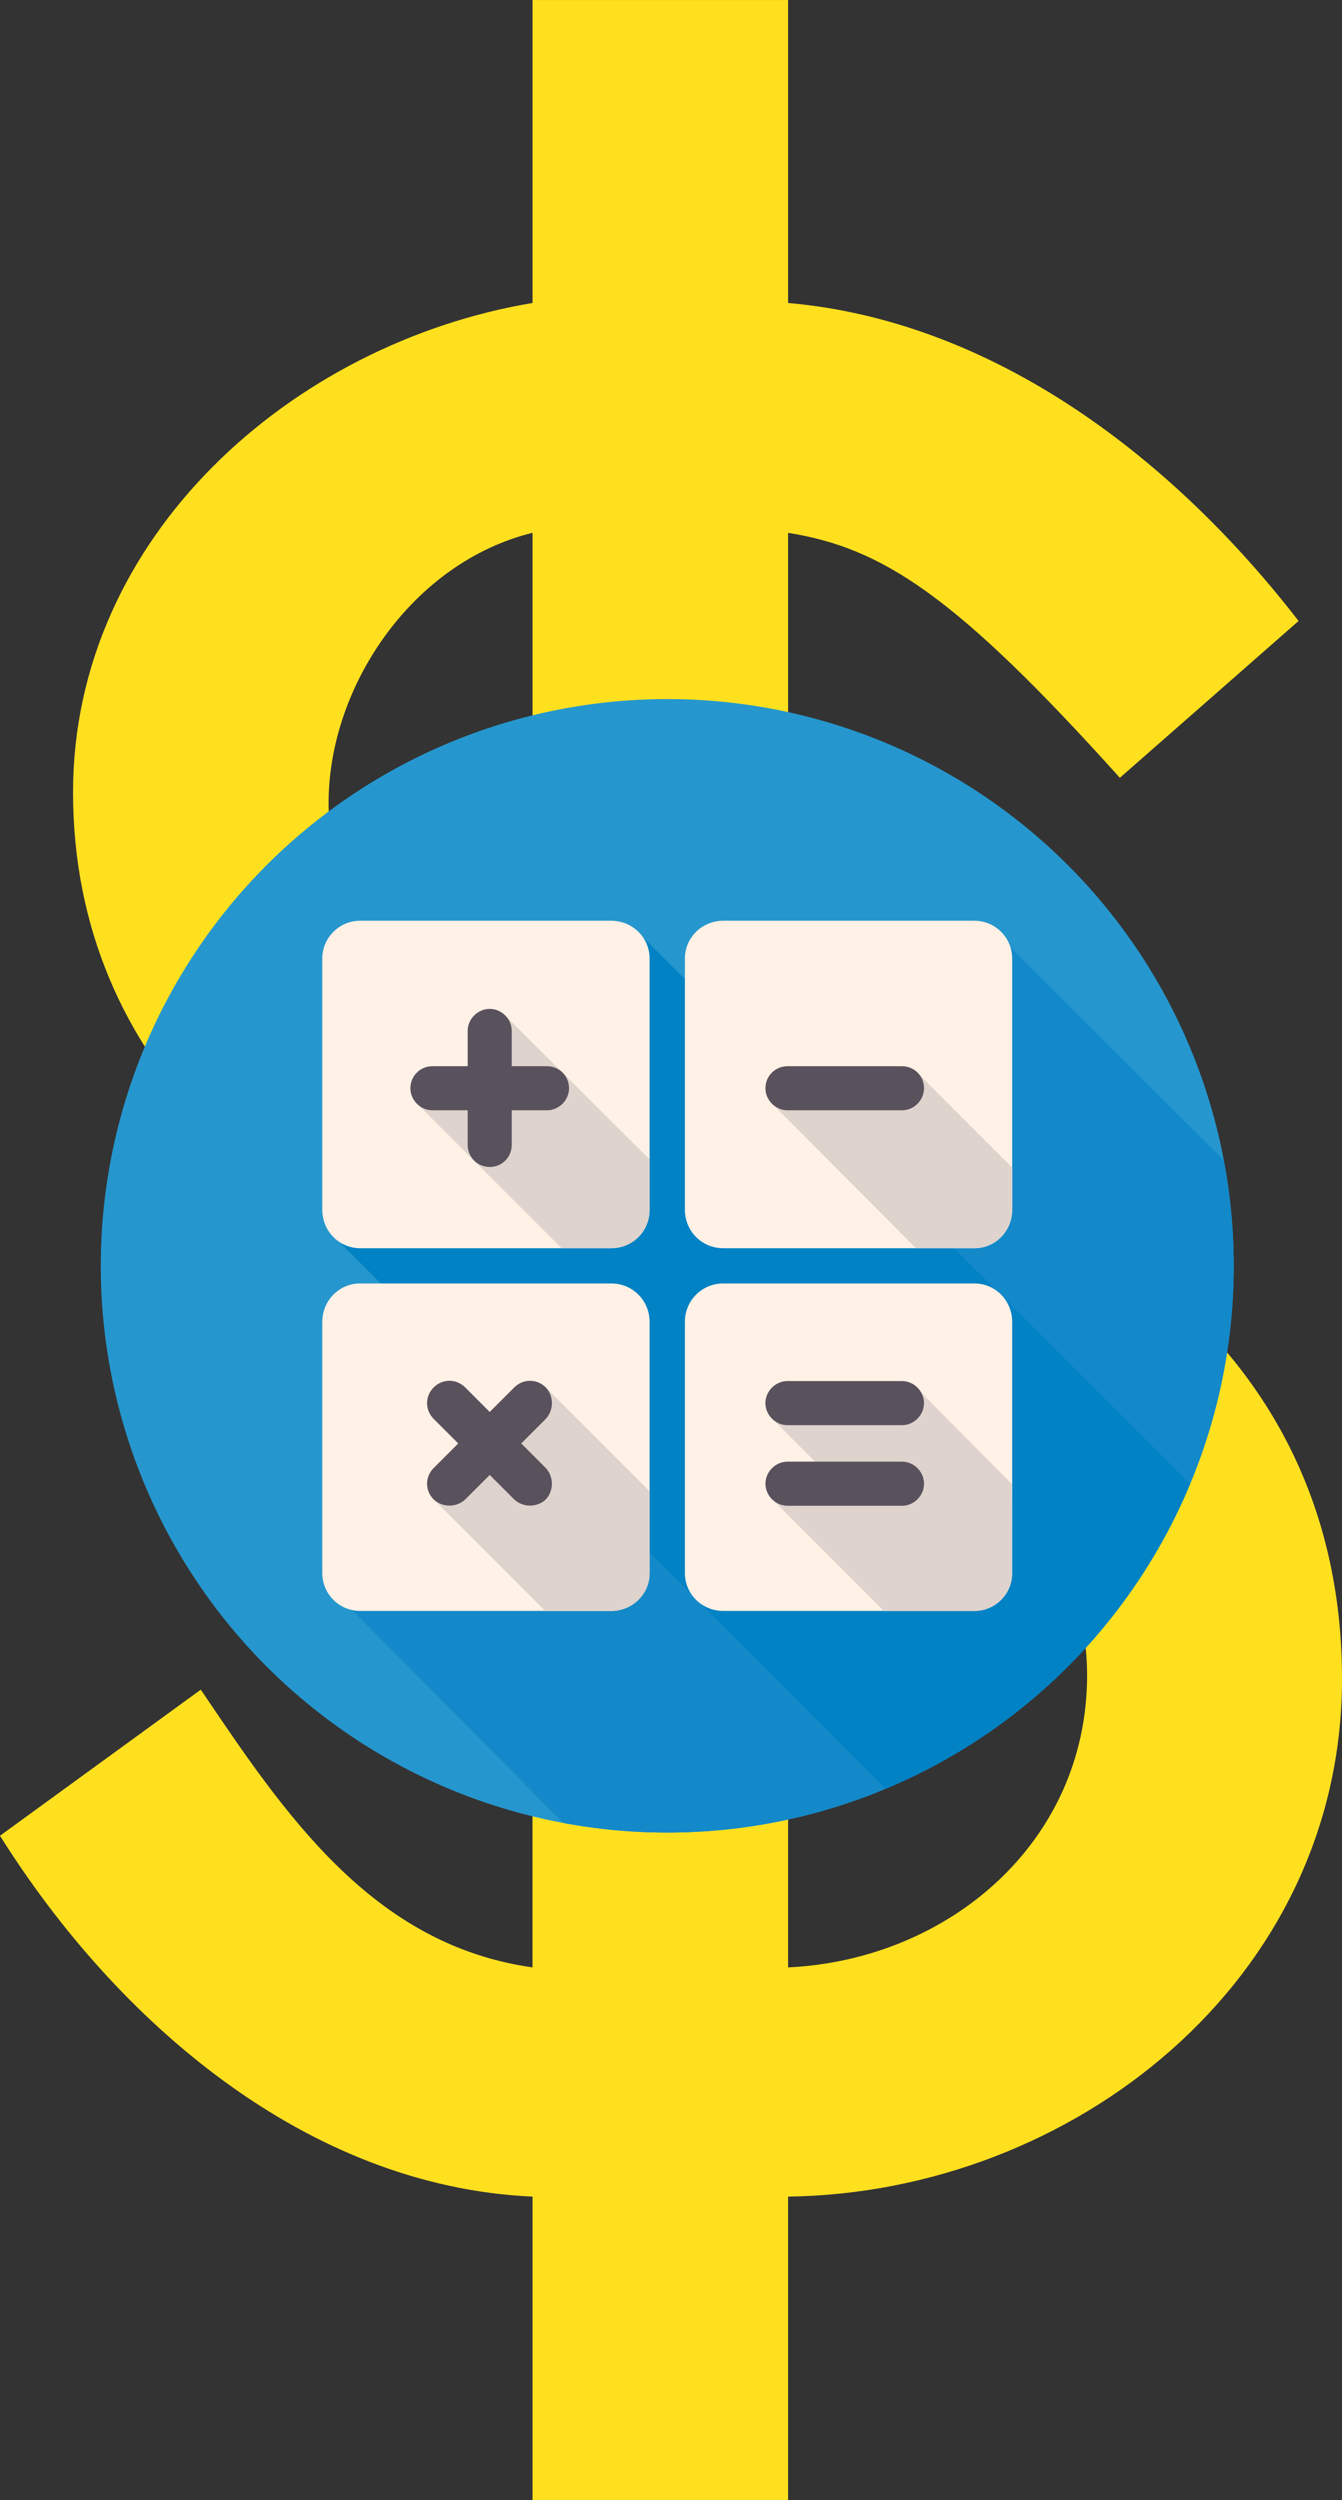 <?xml version="1.0" encoding="utf-8"?>
<!-- Generator: Adobe Illustrator 15.0.0, SVG Export Plug-In . SVG Version: 6.00 Build 0)  -->
<!DOCTYPE svg PUBLIC "-//W3C//DTD SVG 1.1//EN" "http://www.w3.org/Graphics/SVG/1.1/DTD/svg11.dtd">
<svg version="1.1" id="Layer_1" xmlns="http://www.w3.org/2000/svg" xmlns:xlink="http://www.w3.org/1999/xlink" x="0px" y="0px"
	 width="34.907px" height="65px" viewBox="198.549 111.487 34.907 65" enable-background="new 198.549 111.487 34.907 65"
	 xml:space="preserve">
<rect x="198.549" y="111.487" width="34.907" height="65" fill="#333333" stroke="none"/>
<g id="Layer_2_1_">
	<g>
		<path fill="#FFE01F" d="M212.401,145.462c-6.549-1.72-11.952-6.272-11.952-13.377c0-6.647,5.698-11.674,11.952-12.721v-7.876
			h6.647v7.876c5.404,0.475,10.054,4.093,13.278,8.268l-4.648,4.077c-4.274-4.748-6.174-5.976-8.63-6.369v15.57
			c7.68,1.129,14.408,5.78,14.408,14.227c0,7.859-7.022,13.361-14.408,13.459v7.892h-6.647v-7.892
			c-5.877-0.262-10.822-4.552-13.852-9.382l5.223-3.798c2.177,3.225,4.454,6.632,8.628,7.221V145.462z M212.401,125.339
			c-3.127,0.769-5.305,3.995-5.305,7.024c0,3.126,2.275,5.697,5.305,6.745V125.339z M219.048,162.637
			c4.16-0.197,7.778-3.241,7.778-7.597c0-4.175-3.8-7.122-7.778-7.679V162.637z"/>
	</g>
</g>
<g id="Layer_2">
	<g>
		<circle fill="#2597CE" cx="215.905" cy="144.397" r="14.735"/>
		<g>
			<g>
				<defs>
					<circle id="SVGID_1_" cx="215.905" cy="144.397" r="14.735"/>
				</defs>
				<clipPath id="SVGID_2_">
					<use xlink:href="#SVGID_1_"  overflow="visible"/>
				</clipPath>
				<polygon clip-path="url(#SVGID_2_)" fill="#1389C9" points="224.614,135.899 230.64,141.908 230.64,159.132 213.449,159.132 
					207.342,152.977 209.225,145.478 207.375,143.627 215.316,135.899 216.543,137.127 				"/>
			</g>
		</g>
		<g>
			<g>
				<defs>
					<circle id="SVGID_3_" cx="215.905" cy="144.397" r="14.735"/>
				</defs>
				<clipPath id="SVGID_4_">
					<use xlink:href="#SVGID_3_"  overflow="visible"/>
				</clipPath>
				<polygon clip-path="url(#SVGID_4_)" fill="#0082C5" points="207.375,143.775 221.881,158.281 226.515,155.48 229.822,150.389 
					215.299,135.883 				"/>
			</g>
		</g>
		<path fill="#FFF1E5" d="M215.446,142.94c0,0.557-0.441,0.999-0.999,0.999h-6.533c-0.54,0-0.982-0.442-0.982-0.999v-6.533
			c0-0.54,0.442-0.982,0.982-0.982h6.533c0.557,0,0.999,0.442,0.999,0.982V142.94z"/>
		<path fill="#FFF1E5" d="M224.877,142.94c0,0.557-0.441,0.999-0.981,0.999h-6.534c-0.556,0-0.998-0.442-0.998-0.999v-6.533
			c0-0.54,0.442-0.982,0.998-0.982h6.534c0.54,0,0.981,0.442,0.981,0.982V142.94L224.877,142.94z"/>
		<path fill="#FFF1E5" d="M215.446,152.388c0,0.54-0.441,0.981-0.999,0.981h-6.533c-0.54,0-0.982-0.441-0.982-0.981v-6.533
			c0-0.557,0.442-1,0.982-1h6.533c0.557,0,0.999,0.443,0.999,1V152.388z"/>
		<path fill="#FFF1E5" d="M224.877,152.388c0,0.54-0.441,0.981-0.981,0.981h-6.534c-0.556,0-0.998-0.441-0.998-0.981v-6.533
			c0-0.557,0.442-1,0.998-1h6.534c0.54,0,0.981,0.443,0.981,1V152.388L224.877,152.388z"/>
		<g>
			<g>
				<defs>
					<path id="SVGID_5_" d="M224.877,142.94c0,0.557-0.441,0.999-0.981,0.999h-6.534c-0.556,0-0.998-0.442-0.998-0.999v-6.533
						c0-0.54,0.442-0.982,0.998-0.982h6.534c0.54,0,0.981,0.442,0.981,0.982V142.94L224.877,142.94z"/>
				</defs>
				<clipPath id="SVGID_6_">
					<use xlink:href="#SVGID_5_"  overflow="visible"/>
				</clipPath>
				<polygon clip-path="url(#SVGID_6_)" fill="#DED3CD" points="222.454,139.419 218.64,140.189 222.602,144.167 224.877,144.167 
					224.877,141.843 				"/>
			</g>
		</g>
		<g>
			<g>
				<defs>
					<path id="SVGID_7_" d="M224.877,152.388c0,0.54-0.441,0.981-0.981,0.981h-6.534c-0.556,0-0.998-0.441-0.998-0.981v-6.533
						c0-0.557,0.442-1,0.998-1h6.534c0.54,0,0.981,0.443,0.981,1V152.388L224.877,152.388z"/>
				</defs>
				<clipPath id="SVGID_8_">
					<use xlink:href="#SVGID_7_"  overflow="visible"/>
				</clipPath>
				<polygon clip-path="url(#SVGID_8_)" fill="#DED3CD" points="222.487,147.672 219.376,147.918 218.59,148.326 219.884,149.621 
					218.64,150.472 221.537,153.369 224.877,153.369 224.861,150.063 				"/>
			</g>
		</g>
		<g>
			<g>
				<defs>
					<path id="SVGID_9_" d="M215.446,152.388c0,0.54-0.441,0.981-0.999,0.981h-6.533c-0.54,0-0.982-0.441-0.982-0.981v-6.533
						c0-0.557,0.442-1,0.982-1h6.533c0.557,0,0.999,0.443,0.999,1V152.388z"/>
				</defs>
				<clipPath id="SVGID_10_">
					<use xlink:href="#SVGID_9_"  overflow="visible"/>
				</clipPath>
				<polygon clip-path="url(#SVGID_10_)" fill="#DED3CD" points="212.63,147.704 209.847,150.487 212.729,153.369 215.675,153.369 
					215.675,150.487 212.745,147.558 				"/>
			</g>
		</g>
		<g>
			<g>
				<defs>
					<path id="SVGID_11_" d="M215.446,142.94c0,0.557-0.441,0.999-0.999,0.999h-6.533c-0.54,0-0.982-0.442-0.982-0.999v-6.533
						c0-0.54,0.442-0.982,0.982-0.982h6.533c0.557,0,0.999,0.442,0.999,0.982V142.94z"/>
				</defs>
				<clipPath id="SVGID_12_">
					<use xlink:href="#SVGID_11_"  overflow="visible"/>
				</clipPath>
				<polygon clip-path="url(#SVGID_12_)" fill="#DED3CD" points="211.32,139.78 209.388,140.173 213.383,144.167 215.675,144.167 
					215.675,141.859 211.713,137.914 				"/>
			</g>
		</g>
		<g>
			<g>
				<g>
					<path fill="#59515C" d="M212.777,139.207h-0.917v-0.917c0-0.312-0.262-0.573-0.573-0.573l0,0c-0.311,0-0.573,0.261-0.573,0.573
						v0.917h-0.917c-0.311,0-0.573,0.246-0.573,0.573c0,0.312,0.262,0.573,0.573,0.573h0.917v0.9c0,0.328,0.262,0.574,0.573,0.574
						l0,0c0.311,0,0.573-0.246,0.573-0.574v-0.9h0.917c0.312,0,0.573-0.261,0.573-0.573
						C213.351,139.453,213.089,139.207,212.777,139.207z"/>
				</g>
			</g>
			<g>
				<path fill="#59515C" d="M222.012,140.353h-2.979c-0.312,0-0.574-0.261-0.574-0.573l0,0c0-0.327,0.263-0.573,0.574-0.573h2.979
					c0.312,0,0.572,0.246,0.572,0.573l0,0C222.584,140.091,222.323,140.353,222.012,140.353z"/>
			</g>
			<g>
				<path fill="#59515C" d="M212.745,148.377l-2.096,2.095c-0.23,0.212-0.589,0.212-0.819,0l0,0c-0.23-0.229-0.23-0.591,0-0.819
					l2.096-2.095c0.229-0.229,0.59-0.229,0.819,0l0,0C212.958,147.786,212.958,148.146,212.745,148.377z"/>
				<path fill="#59515C" d="M210.649,147.558l2.096,2.095c0.212,0.229,0.212,0.59,0,0.819l0,0c-0.229,0.212-0.59,0.212-0.819,0
					l-2.096-2.095c-0.23-0.23-0.23-0.591,0-0.819l0,0C210.06,147.328,210.419,147.328,210.649,147.558z"/>
			</g>
			<g>
				<g>
					<path fill="#59515C" d="M222.012,149.488h-2.979c-0.312,0-0.574,0.263-0.574,0.574c0,0.311,0.263,0.573,0.574,0.573h2.979
						c0.312,0,0.572-0.263,0.572-0.573C222.584,149.751,222.323,149.488,222.012,149.488z M219.032,148.54h2.979
						c0.312,0,0.572-0.263,0.572-0.574c0-0.311-0.261-0.573-0.572-0.573h-2.979c-0.312,0-0.574,0.263-0.574,0.573
						C218.458,148.277,218.721,148.54,219.032,148.54z"/>
				</g>
			</g>
		</g>
	</g>
</g>
</svg>
